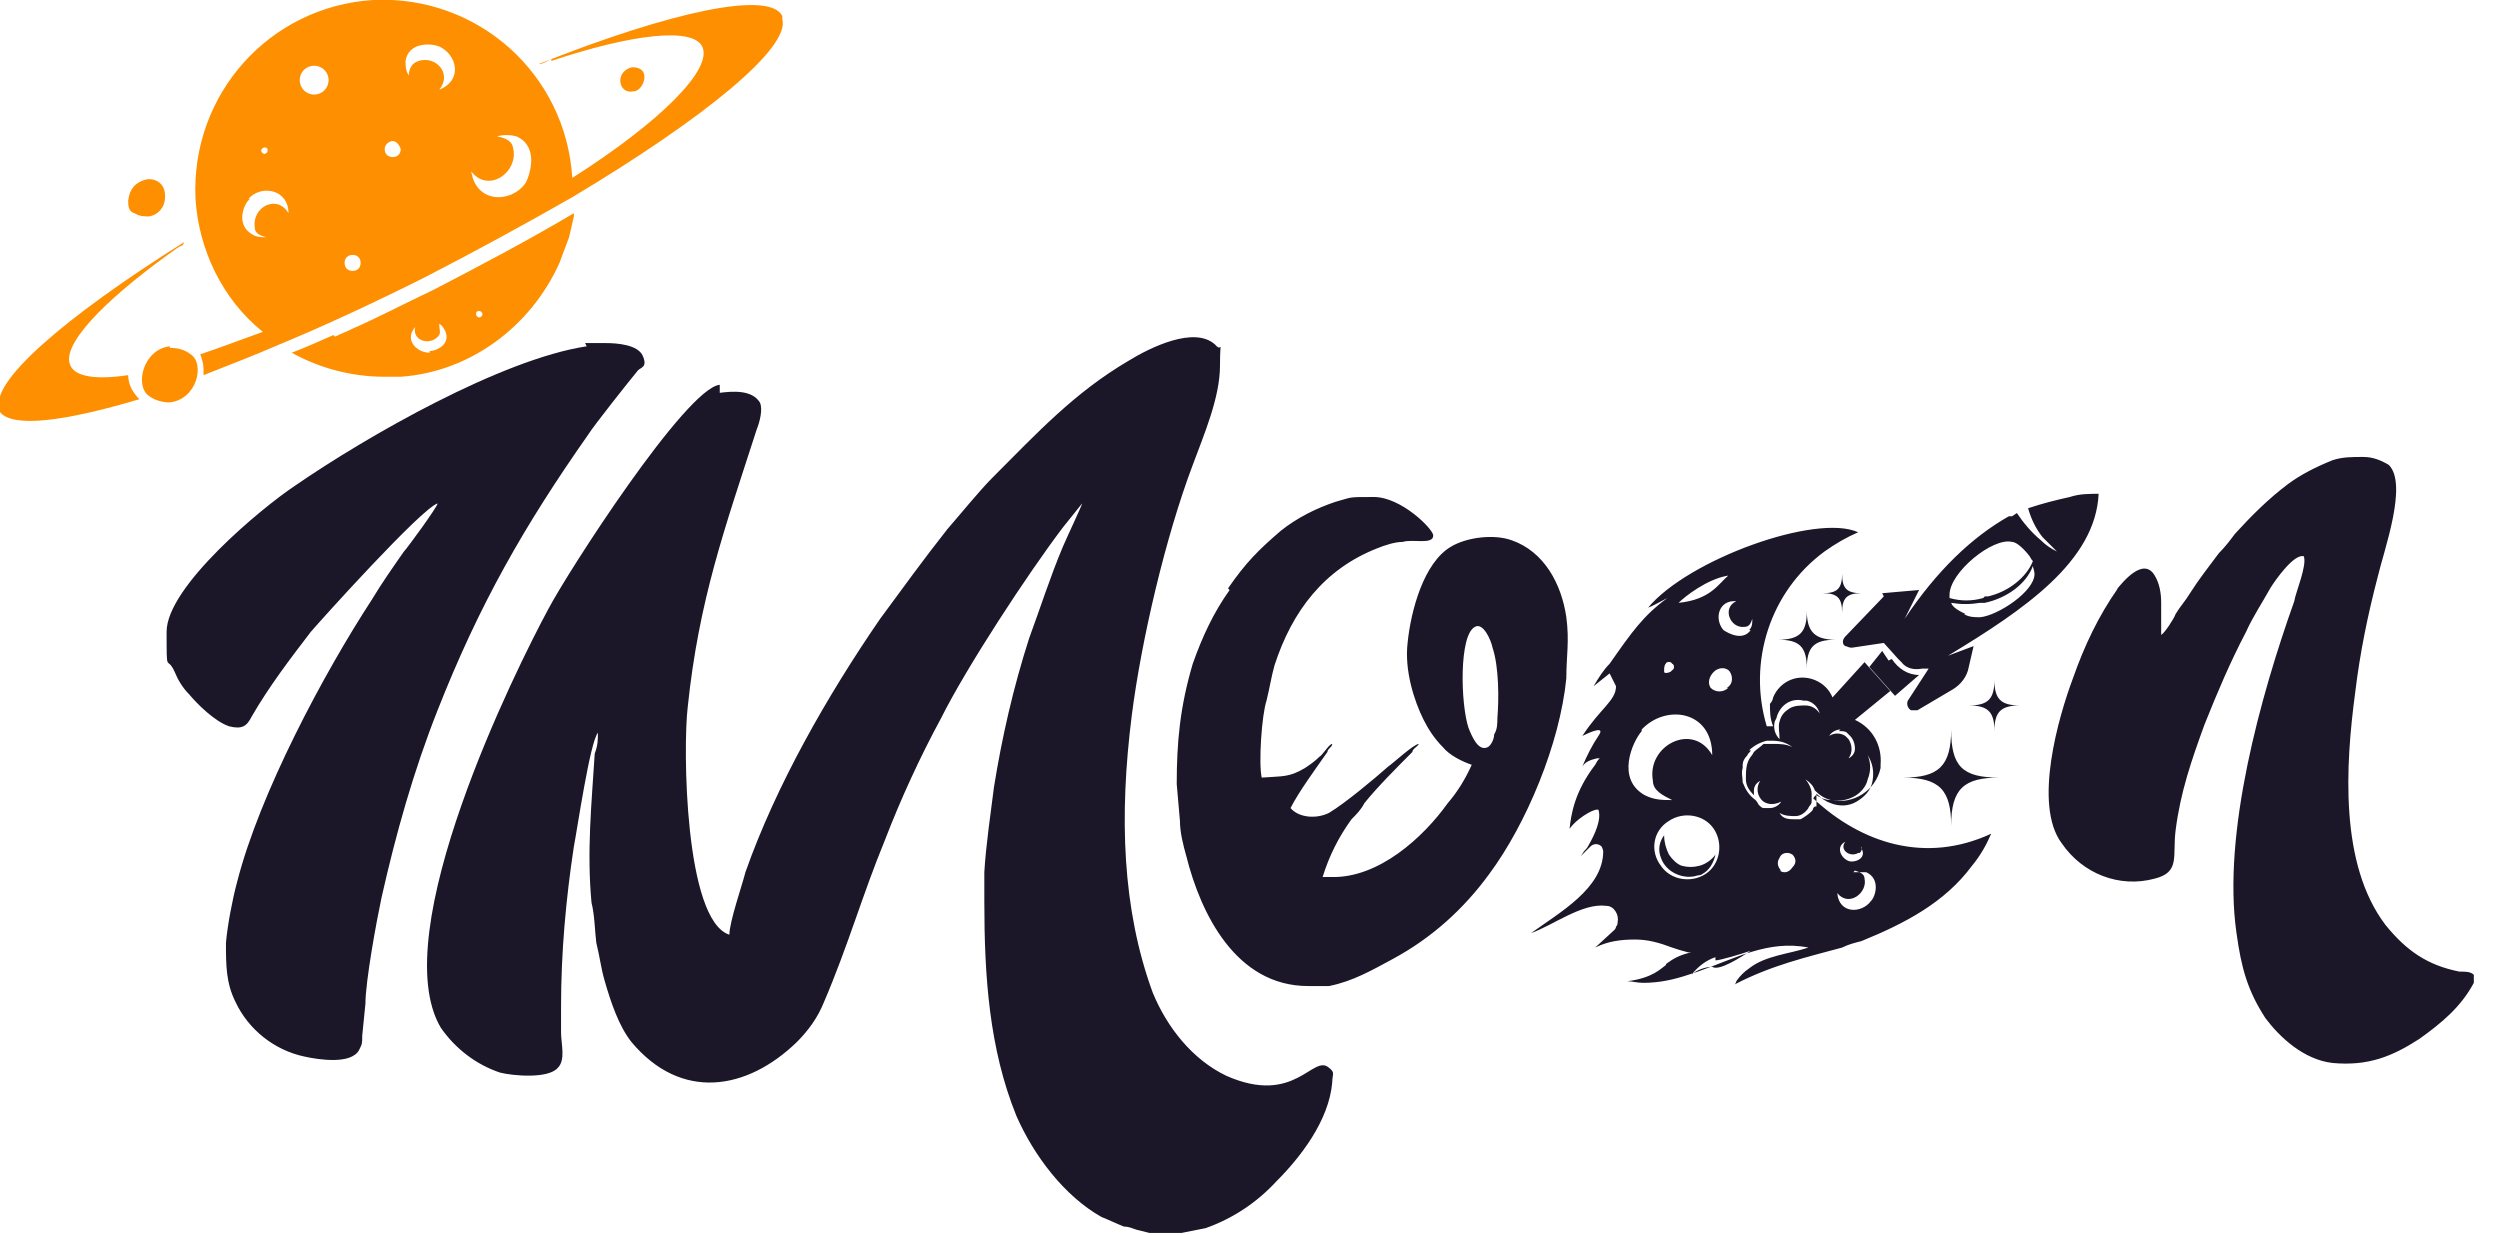 <svg width="81" height="40" viewBox="0 0 81 40" fill="none" xmlns="http://www.w3.org/2000/svg">
<g clip-path="url(#clip0_8422_28106)">
<path fill-rule="evenodd" clip-rule="evenodd" d="M64.775 25.194C63.632 25.194 63.217 25.558 63.217 26.753C63.217 25.61 62.853 25.194 61.658 25.194C62.801 25.194 63.217 24.831 63.217 23.636C63.217 24.831 63.58 25.194 64.775 25.194ZM65.45 22.857C64.827 22.857 64.619 23.064 64.619 23.688C64.619 23.064 64.411 22.857 63.788 22.857C64.411 22.857 64.619 22.649 64.619 22.025C64.619 22.649 64.827 22.857 65.45 22.857ZM59.476 20.727C58.749 20.727 58.541 20.986 58.541 21.662C58.541 20.934 58.282 20.727 57.606 20.727C58.334 20.727 58.541 20.467 58.541 19.792C58.541 20.467 58.801 20.727 59.476 20.727ZM60.307 19.22C59.84 19.22 59.684 19.376 59.684 19.844C59.684 19.376 59.528 19.22 59.061 19.22C59.528 19.22 59.684 19.064 59.684 18.597C59.684 19.064 59.84 19.22 60.307 19.22ZM68.619 19.064C67.996 19.948 67.528 20.934 67.165 21.973C66.697 23.22 65.866 26.077 66.801 27.324C67.476 28.311 68.671 28.779 69.814 28.467C70.645 28.259 70.385 27.74 70.489 26.909C70.645 25.662 71.009 24.623 71.424 23.48C71.84 22.441 72.256 21.454 72.775 20.467C72.983 19.999 73.294 19.532 73.554 19.064C73.71 18.805 74.334 17.922 74.645 18.025C74.749 18.337 74.385 19.168 74.334 19.48C73.243 22.545 71.996 27.012 72.463 30.233C72.619 31.376 72.827 32.103 73.398 32.986C73.866 33.61 74.645 34.337 75.58 34.441C76.723 34.545 77.502 34.233 78.385 33.662C79.113 33.142 79.736 32.623 80.152 31.844V31.584C80.048 31.48 79.892 31.48 79.684 31.48C78.645 31.272 77.97 30.805 77.294 29.973C75.788 27.999 75.996 24.779 76.308 22.441C76.463 21.142 76.723 19.895 77.035 18.701C77.243 17.818 78.022 15.688 77.398 15.064C77.139 14.909 76.879 14.805 76.567 14.805C76.204 14.805 75.892 14.805 75.58 14.909C75.061 15.116 74.541 15.376 74.126 15.688C73.502 16.155 72.931 16.727 72.411 17.298C72.256 17.506 72.1 17.714 71.892 17.922C71.58 18.337 71.217 18.805 70.957 19.22C70.801 19.48 70.645 19.636 70.489 19.895C70.437 20.051 70.126 20.519 70.022 20.571C70.022 20.259 70.022 19.844 70.022 19.532C70.022 19.22 69.97 18.909 69.814 18.649C69.45 18.025 68.775 18.857 68.567 19.116L68.619 19.064ZM61.191 21.402L60.983 21.09L60.567 21.61L61.398 22.545L62.178 21.869C61.814 21.869 61.502 21.662 61.294 21.35L61.191 21.402ZM61.035 19.324L59.788 20.623C59.684 20.727 59.684 20.883 59.788 20.934C59.84 20.934 59.892 20.986 59.996 20.986L61.035 20.831L61.502 21.35L61.606 21.454C61.762 21.662 62.022 21.714 62.282 21.662H62.489L61.814 22.701C61.762 22.805 61.814 22.96 61.918 23.012C61.97 23.012 62.074 23.012 62.126 23.012L63.269 22.337C63.528 22.181 63.736 21.922 63.788 21.61L63.944 20.934L63.113 21.246C65.606 19.74 67.892 18.181 67.996 15.999C67.684 15.999 67.373 15.999 67.061 16.103C66.593 16.207 66.178 16.311 65.71 16.467C65.814 16.831 65.97 17.142 66.178 17.402C66.334 17.558 66.489 17.714 66.645 17.869C66.437 17.766 66.282 17.662 66.126 17.506C65.814 17.246 65.554 16.934 65.347 16.623L65.191 16.727H65.087C63.892 17.402 62.749 18.493 61.71 20.051L62.178 19.116L60.983 19.22L61.035 19.324ZM63.684 19.895C63.476 19.792 63.269 19.688 63.217 19.532C63.528 19.584 63.84 19.584 64.152 19.532C64.152 19.532 64.256 19.532 64.308 19.532C65.035 19.376 65.658 18.909 65.866 18.337C65.866 18.389 65.918 18.493 65.918 18.597C65.918 19.168 64.723 19.948 64.152 19.999C63.996 19.999 63.788 19.999 63.632 19.895H63.684ZM64.256 19.376C63.892 19.48 63.528 19.48 63.165 19.376C63.165 19.376 63.165 19.324 63.165 19.272C63.165 18.545 64.567 17.402 65.191 17.558C65.347 17.558 65.606 17.818 65.762 18.025C65.762 18.025 65.814 18.129 65.866 18.181C65.658 18.701 65.087 19.168 64.411 19.324H64.308L64.256 19.376ZM58.801 26.129C58.801 26.129 58.801 26.129 58.749 26.181C58.749 26.181 58.749 26.233 58.697 26.285C58.593 26.389 58.437 26.493 58.334 26.545H58.178C57.97 26.545 57.762 26.545 57.658 26.337C57.814 26.441 58.022 26.441 58.178 26.441C58.334 26.441 58.489 26.337 58.593 26.181C58.593 26.129 58.697 26.077 58.697 25.973C58.697 25.869 58.697 25.818 58.697 25.714C58.697 25.558 58.593 25.35 58.489 25.246C58.645 25.35 58.749 25.454 58.801 25.61C58.957 25.766 59.113 25.869 59.321 25.922C59.58 25.973 59.84 25.922 60.048 25.818C60.256 25.714 60.463 25.506 60.515 25.246C60.619 24.986 60.619 24.727 60.515 24.467C60.671 24.727 60.723 24.986 60.671 25.298C60.619 25.61 60.411 25.818 60.152 25.973C59.892 26.129 59.58 26.129 59.321 26.025C59.165 25.973 59.009 25.869 58.853 25.714C58.853 25.869 58.853 25.973 58.853 26.129H58.801ZM55.061 28.051C54.853 28.103 54.697 28.103 54.489 28.051C54.334 27.999 54.178 27.844 54.074 27.688C53.97 27.48 53.918 27.272 53.918 27.064C53.762 27.272 53.71 27.532 53.814 27.792C53.97 28.259 54.541 28.519 55.009 28.363C55.009 28.363 55.113 28.363 55.165 28.311C55.373 28.207 55.528 27.948 55.58 27.688C55.476 27.844 55.269 27.999 55.061 28.051ZM52.359 22.233C52.359 22.701 51.84 22.96 51.269 23.844C51.476 23.74 52.048 23.48 51.788 23.844C51.58 24.155 51.424 24.467 51.269 24.831C51.373 24.675 51.528 24.623 51.736 24.571H51.84C51.84 24.571 51.788 24.571 51.684 24.779C51.009 25.662 50.905 26.389 50.853 26.857C51.061 26.545 51.58 26.233 51.736 26.233H51.788C51.892 26.545 51.684 27.012 51.476 27.376C51.424 27.48 51.373 27.532 51.321 27.584L51.217 27.74C51.217 27.74 51.269 27.688 51.321 27.636C51.373 27.584 51.424 27.532 51.528 27.428C51.632 27.324 51.788 27.324 51.892 27.428C51.892 27.428 51.944 27.532 51.944 27.584C51.944 28.779 50.541 29.558 49.606 30.233C50.334 29.973 51.269 29.246 52.048 29.35C52.307 29.35 52.463 29.662 52.411 29.869C52.411 29.922 52.411 29.973 52.359 30.025C52.359 30.025 52.359 30.077 52.307 30.129L51.684 30.701C52.1 30.493 52.515 30.441 52.983 30.441C53.398 30.441 53.762 30.545 54.178 30.701C54.334 30.753 54.489 30.805 54.697 30.857C54.697 30.857 54.749 30.857 54.801 30.857C54.541 30.909 54.282 31.012 54.074 31.168C54.074 31.168 53.97 31.22 53.97 31.272C53.814 31.376 53.554 31.688 52.723 31.792C52.879 31.792 53.035 31.844 53.243 31.844C53.762 31.844 54.23 31.74 54.697 31.584L55.009 31.48C56.204 31.064 57.294 30.441 58.593 30.701C57.97 30.909 57.191 30.96 56.671 31.376C56.515 31.48 56.359 31.636 56.256 31.792C56.256 31.792 56.256 31.844 56.204 31.895C57.398 31.272 58.541 31.012 59.684 30.701C59.892 30.597 60.1 30.545 60.307 30.493C61.71 29.922 63.009 29.246 63.892 28.051C64.152 27.74 64.359 27.376 64.515 27.012C62.385 27.999 60.307 27.324 58.749 25.869C58.749 25.869 58.801 25.766 58.853 25.766C59.009 25.869 59.165 25.922 59.321 25.922C60.048 26.077 60.775 25.61 60.931 24.883V24.779C60.983 24.155 60.671 23.584 60.1 23.324L61.243 22.389L60.411 21.454L59.373 22.597C59.165 22.077 58.541 21.818 58.022 22.025C57.762 22.129 57.554 22.337 57.45 22.597C57.45 22.649 57.398 22.753 57.346 22.805C57.346 23.064 57.346 23.272 57.45 23.532C57.398 23.532 57.294 23.532 57.243 23.532C56.619 21.454 57.346 19.168 59.113 17.869C59.476 17.61 59.84 17.402 60.204 17.246C58.853 16.623 54.697 18.129 53.398 19.688C53.554 19.636 53.814 19.48 54.022 19.376C53.243 19.948 52.879 20.467 52.152 21.506C51.944 21.714 51.788 21.973 51.632 22.233L52.152 21.818L52.359 22.233ZM57.554 23.272C57.658 22.857 58.022 22.597 58.437 22.701C58.437 22.701 58.489 22.701 58.541 22.701C58.749 22.753 58.905 22.909 58.957 23.116C58.853 22.96 58.697 22.857 58.489 22.857C58.334 22.857 58.126 22.857 57.97 22.96C57.814 23.064 57.71 23.168 57.658 23.376C57.606 23.532 57.658 23.74 57.658 23.948C57.502 23.792 57.45 23.584 57.502 23.376L57.554 23.272ZM59.58 23.688C59.684 23.688 59.788 23.688 59.84 23.74C59.84 23.74 59.892 23.792 59.944 23.844C60.048 23.948 60.1 24.103 60.1 24.259C60.1 24.415 59.996 24.519 59.892 24.571C60.048 24.363 59.996 24.103 59.892 23.948C59.892 23.948 59.84 23.895 59.788 23.844C59.632 23.74 59.424 23.74 59.269 23.844C59.321 23.74 59.476 23.636 59.632 23.636L59.58 23.688ZM53.191 23.636C53.97 22.805 55.476 23.012 55.476 24.467C54.853 23.376 53.346 24.155 53.554 25.298C53.554 25.61 53.866 25.766 54.178 25.922C53.866 25.922 53.606 25.922 53.294 25.766C52.359 25.246 52.879 24.051 53.191 23.688V23.636ZM56.671 24.311C56.827 24.155 57.035 24.051 57.243 23.999C57.243 23.999 57.346 23.999 57.398 23.999C57.658 23.999 57.866 24.051 58.074 24.207C57.866 24.103 57.658 24.103 57.45 24.103C57.45 24.103 57.398 24.103 57.346 24.103C57.346 24.103 57.294 24.103 57.243 24.103H57.139C57.035 24.207 56.931 24.259 56.827 24.363C56.827 24.363 56.775 24.467 56.723 24.519C56.567 24.727 56.567 24.986 56.567 25.246C56.567 25.454 56.671 25.61 56.827 25.766C56.827 25.714 56.827 25.662 56.827 25.61C56.827 25.454 56.931 25.35 57.035 25.298C56.879 25.506 56.931 25.818 57.139 25.973C57.294 26.077 57.502 26.077 57.71 25.973C57.658 26.077 57.502 26.181 57.346 26.181H57.243C57.243 26.181 57.191 26.181 57.139 26.181C57.087 26.181 57.035 26.129 56.983 26.077C56.983 26.077 56.931 25.973 56.879 25.922C56.671 25.766 56.567 25.61 56.463 25.35C56.463 25.194 56.411 25.038 56.463 24.883C56.463 24.883 56.463 24.831 56.463 24.779C56.463 24.675 56.515 24.571 56.619 24.467C56.619 24.415 56.723 24.363 56.723 24.311H56.671ZM54.074 26.597C54.541 26.285 55.217 26.389 55.528 26.857C55.84 27.324 55.736 27.999 55.269 28.311C54.801 28.623 54.126 28.519 53.814 28.051C53.45 27.584 53.554 26.909 54.074 26.597ZM55.58 31.116C55.736 31.116 56.411 30.909 56.723 30.805C56.411 31.012 55.684 31.48 55.476 31.324C55.269 31.324 54.957 31.428 54.801 31.584C55.009 31.324 55.269 31.116 55.58 31.012V31.116ZM60.048 28.259C60.204 28.259 60.307 28.259 60.463 28.259C60.931 28.467 60.775 29.038 60.619 29.194C60.307 29.61 59.58 29.61 59.528 28.934C59.892 29.402 60.515 28.934 60.411 28.467C60.411 28.311 60.256 28.259 60.1 28.207L60.048 28.259ZM60.256 27.636C60.307 27.584 60.359 27.48 60.307 27.428C60.307 27.48 60.359 27.584 60.359 27.636C60.359 27.895 59.996 27.948 59.892 27.895C59.632 27.792 59.476 27.428 59.788 27.272C59.58 27.532 59.944 27.792 60.204 27.636H60.256ZM56.723 20.415C56.463 20.779 55.996 20.519 55.84 20.415C55.528 20.051 55.684 19.428 56.256 19.48C55.788 19.688 56.048 20.363 56.515 20.311C56.671 20.311 56.723 20.207 56.775 20.051C56.775 20.207 56.775 20.311 56.671 20.415H56.723ZM55.996 18.649C55.684 18.909 55.424 19.428 54.385 19.532C54.593 19.324 55.321 18.753 55.996 18.649ZM53.918 21.714C53.918 21.662 53.918 21.558 53.97 21.506C53.97 21.454 54.126 21.402 54.178 21.506C54.23 21.506 54.282 21.662 54.178 21.714C54.178 21.714 54.178 21.714 54.126 21.766C54.022 21.818 53.918 21.818 53.918 21.766V21.714ZM57.71 28.207C57.606 28.103 57.554 27.948 57.658 27.792C57.71 27.636 57.918 27.584 58.074 27.688C58.178 27.792 58.23 27.948 58.074 28.103C57.97 28.259 57.814 28.311 57.658 28.207H57.71ZM55.996 22.285C55.84 22.441 55.58 22.441 55.424 22.285C55.321 22.129 55.373 21.922 55.528 21.766C55.684 21.61 55.944 21.61 56.048 21.766C56.152 21.922 56.152 22.181 55.944 22.285H55.996ZM39.84 19.116C39.321 19.844 38.957 20.623 38.645 21.506C38.23 22.909 38.126 24.051 38.126 25.402L38.23 26.597C38.23 26.96 38.334 27.376 38.437 27.74C38.905 29.61 40.048 31.948 42.385 31.948H43.061C43.84 31.792 44.463 31.428 45.139 31.064C46.386 30.389 47.424 29.454 48.256 28.311C49.45 26.701 50.541 24.103 50.749 21.973C50.749 21.246 50.853 20.779 50.749 19.999C50.593 18.909 50.022 17.869 48.983 17.506C48.411 17.298 47.528 17.402 47.009 17.714C46.126 18.233 45.71 19.792 45.606 20.831C45.502 21.714 45.814 22.701 46.126 23.324C46.282 23.636 46.489 23.948 46.749 24.207C46.957 24.467 47.373 24.675 47.684 24.779C47.476 25.246 47.217 25.662 46.905 26.025C46.126 27.116 44.671 28.467 43.113 28.415H42.853C43.061 27.74 43.373 27.116 43.788 26.545C43.944 26.389 44.1 26.233 44.204 26.025C44.619 25.506 45.294 24.831 45.762 24.363C45.762 24.259 45.918 24.207 45.97 24.103C45.814 24.103 45.139 24.727 44.983 24.831C44.515 25.246 43.58 26.025 43.061 26.337C42.645 26.545 42.074 26.493 41.814 26.181C42.074 25.662 42.645 24.883 43.009 24.363C43.009 24.259 43.165 24.207 43.165 24.103C43.061 24.103 42.853 24.467 42.749 24.519C42.593 24.675 42.437 24.779 42.282 24.883C41.762 25.194 41.554 25.142 40.879 25.194C40.775 24.727 40.879 23.168 41.035 22.701C41.139 22.285 41.191 21.922 41.294 21.558C41.866 19.792 42.905 18.441 44.619 17.766C44.879 17.662 45.191 17.558 45.45 17.558C45.762 17.454 46.437 17.662 46.437 17.35C46.437 17.142 45.398 16.103 44.515 16.103C43.632 16.103 43.84 16.103 43.269 16.259C42.645 16.467 42.022 16.779 41.502 17.194C40.775 17.818 40.359 18.233 39.788 19.064L39.84 19.116ZM47.58 23.584C47.321 22.805 47.269 20.571 47.788 20.311C48.048 20.155 48.307 20.727 48.359 20.986C48.567 21.61 48.567 22.649 48.515 23.272C48.515 23.428 48.515 23.636 48.411 23.792C48.411 23.948 48.307 24.155 48.204 24.207C47.892 24.363 47.684 23.844 47.58 23.584ZM23.32 12.467C22.23 12.571 18.386 18.545 17.762 19.74C16.723 21.662 12.463 30.233 14.282 33.298C14.749 33.973 15.424 34.493 16.204 34.753C16.619 34.857 17.762 34.961 18.074 34.597C18.334 34.337 18.178 33.818 18.178 33.454V32.623C18.178 30.857 18.334 29.142 18.593 27.428C18.697 26.909 19.113 24.051 19.372 23.74C19.372 23.948 19.372 24.155 19.269 24.415C19.165 26.077 19.009 27.584 19.165 29.246C19.269 29.662 19.269 30.129 19.32 30.545C19.424 30.96 19.476 31.376 19.58 31.74C19.788 32.467 20.048 33.246 20.463 33.766C22.074 35.688 24.204 35.324 25.814 33.766C26.178 33.402 26.489 32.986 26.697 32.467C27.476 30.649 27.944 28.986 28.671 27.22C29.191 25.869 29.814 24.519 30.489 23.272C31.32 21.61 33.294 18.597 34.437 17.09L35.061 16.311C35.061 16.363 34.593 17.35 34.437 17.714C34.022 18.701 33.71 19.688 33.346 20.675C32.827 22.285 32.463 23.895 32.204 25.506C32.1 26.337 31.944 27.376 31.892 28.259C31.892 28.415 31.892 28.519 31.892 28.727C31.892 28.934 31.892 28.986 31.892 29.194C31.892 31.636 32.048 33.973 32.931 36.155C33.502 37.454 34.489 38.753 35.684 39.428C35.944 39.532 36.152 39.636 36.411 39.74C36.567 39.74 36.671 39.792 36.827 39.844L37.243 39.947H38.074H38.178H38.282L39.061 39.792C39.944 39.48 40.723 38.96 41.346 38.285C42.126 37.506 43.061 36.311 43.165 35.064C43.165 34.805 43.269 34.753 43.061 34.597C42.541 34.129 41.97 35.844 39.736 34.857C38.645 34.337 37.814 33.298 37.346 32.155C36.359 29.454 36.256 26.441 36.671 23.168C36.983 20.727 37.762 17.402 38.645 15.064C39.009 14.077 39.528 12.883 39.528 11.844C39.528 10.805 39.632 11.48 39.373 11.168C38.697 10.545 37.243 11.272 36.567 11.688C34.801 12.727 33.606 14.025 32.152 15.48C31.736 15.896 31.061 16.727 30.697 17.142C29.918 18.129 29.243 19.064 28.515 20.051C26.801 22.545 25.139 25.454 24.152 28.259C24.048 28.675 23.632 29.869 23.632 30.285C22.178 29.818 22.126 24.207 22.282 22.909C22.645 19.428 23.476 17.142 24.515 13.921C24.619 13.662 24.723 13.246 24.619 13.038C24.36 12.623 23.736 12.675 23.32 12.727V12.467ZM19.009 11.22C16.256 11.636 11.892 14.129 9.554 15.74C8.463 16.467 5.398 19.012 5.398 20.467C5.398 21.922 5.398 21.194 5.658 21.766C5.762 22.025 5.918 22.285 6.126 22.493C6.385 22.805 6.957 23.376 7.424 23.532C7.84 23.636 7.996 23.532 8.152 23.22C8.723 22.233 9.398 21.35 10.074 20.467C10.386 20.103 13.658 16.467 14.178 16.311C14.178 16.415 13.191 17.766 13.087 17.869C12.723 18.389 12.36 18.909 12.048 19.428C10.489 21.818 8.411 25.714 7.684 28.571C7.528 29.142 7.372 29.973 7.321 30.545C7.321 31.272 7.321 31.844 7.632 32.467C8.048 33.35 8.879 34.025 9.866 34.233C10.334 34.337 11.373 34.493 11.632 34.025C11.736 33.818 11.736 33.818 11.736 33.558L11.84 32.519C11.84 31.792 12.204 29.818 12.36 29.09C12.827 27.012 13.398 24.986 14.178 23.012C15.528 19.584 16.983 17.038 19.061 14.077C19.217 13.818 20.411 12.311 20.671 11.999C20.775 11.896 20.983 11.896 20.827 11.532C20.671 11.168 19.996 11.116 19.632 11.116C19.269 11.116 19.424 11.116 19.32 11.116C19.217 11.116 19.061 11.116 18.957 11.116L19.009 11.22Z" fill="#1B1728"/>
<path fill-rule="evenodd" clip-rule="evenodd" d="M20.464 2.181C19.893 2.337 20.049 3.064 20.516 2.96C20.724 2.96 20.88 2.7 20.88 2.492C20.88 2.285 20.724 2.181 20.516 2.181C20.516 2.181 20.464 2.181 20.412 2.181H20.464ZM10.802 10.856C10.334 11.064 9.867 11.272 9.451 11.428C10.386 11.947 11.425 12.207 12.464 12.207C13.503 12.207 12.828 12.207 12.984 12.207C15.217 12.051 17.192 10.596 18.127 8.518C18.23 8.259 18.334 7.947 18.438 7.687C18.49 7.479 18.542 7.22 18.594 7.012V6.908C17.192 7.739 15.633 8.57 14.023 9.402C13.139 9.817 12.256 10.285 11.425 10.648C11.217 10.752 11.062 10.804 10.854 10.908L10.802 10.856ZM13.919 11.428C13.503 11.428 13.088 11.012 13.451 10.596C13.347 11.064 13.971 11.22 14.23 10.856C14.282 10.752 14.23 10.648 14.23 10.492C14.334 10.544 14.386 10.648 14.438 10.752C14.594 11.168 14.127 11.376 13.919 11.376V11.428ZM15.425 10.181C15.425 10.129 15.425 10.077 15.529 10.077C15.581 10.077 15.633 10.129 15.633 10.181C15.633 10.233 15.581 10.285 15.529 10.285C15.477 10.285 15.425 10.233 15.425 10.181ZM5.503 11.22C4.62 11.324 4.36 12.518 4.828 12.83C5.036 12.986 5.295 13.038 5.503 13.038C6.386 12.934 6.646 11.791 6.178 11.479C5.971 11.324 5.763 11.272 5.503 11.272V11.22ZM5.971 7.843C2.075 10.285 -0.367 12.415 -0.003 13.246C-0.003 13.246 -0.003 13.298 -0.003 13.35C0.412 13.869 2.075 13.661 4.516 12.934C4.308 12.726 4.153 12.466 4.153 12.155C3.114 12.311 2.438 12.207 2.282 11.843C1.971 11.22 3.269 9.817 5.503 8.207C5.659 8.103 5.763 7.999 5.919 7.947L5.971 7.843ZM5.347 6.337C5.347 5.869 4.932 5.765 4.724 5.817C4.36 5.921 4.204 6.129 4.153 6.492C4.153 6.648 4.153 6.856 4.36 6.908C4.516 7.012 4.672 7.012 4.828 7.012C5.14 6.96 5.347 6.7 5.347 6.389V6.337ZM17.867 1.973C20.516 1.09 22.438 0.882 22.75 1.505C23.113 2.233 21.399 3.947 18.542 5.765C18.334 2.389 15.477 -0.157 12.101 -0.001C8.724 0.207 6.178 3.064 6.334 6.441C6.438 8.103 7.217 9.713 8.516 10.752C7.789 11.012 7.114 11.272 6.49 11.479C6.542 11.635 6.594 11.791 6.594 11.947C6.594 11.999 6.594 12.051 6.594 12.155C7.373 11.843 8.204 11.531 9.036 11.168C10.542 10.544 12.101 9.817 13.763 8.986C15.477 8.103 17.088 7.22 18.542 6.389C22.802 3.843 25.607 1.557 25.347 0.622C25.347 0.622 25.347 0.57 25.347 0.518C24.932 -0.313 21.763 0.363 17.451 2.077C17.607 2.077 17.711 1.973 17.867 1.921V1.973ZM12.724 5.09C12.568 5.09 12.464 4.986 12.464 4.83C12.464 4.674 12.62 4.57 12.724 4.57C12.828 4.57 12.932 4.674 12.984 4.83C12.984 4.986 12.88 5.09 12.724 5.09ZM16.62 4.778C16.568 4.518 16.308 4.467 16.101 4.415C16.308 4.363 16.516 4.363 16.724 4.415C17.451 4.726 17.192 5.609 17.036 5.921C16.568 6.596 15.425 6.596 15.269 5.557C15.841 6.285 16.828 5.557 16.62 4.778ZM11.165 8.518C11.165 8.363 11.269 8.259 11.425 8.259C11.581 8.259 11.685 8.363 11.685 8.518C11.685 8.674 11.581 8.778 11.425 8.778C11.269 8.778 11.165 8.674 11.165 8.518ZM8.672 4.882C8.672 4.934 8.62 4.986 8.568 4.986C8.516 4.986 8.464 4.934 8.464 4.882C8.464 4.83 8.516 4.778 8.568 4.778C8.62 4.778 8.672 4.778 8.672 4.882ZM8.049 6.441C8.464 5.973 9.347 6.129 9.347 6.908C8.984 6.285 8.153 6.7 8.256 7.376C8.256 7.583 8.464 7.635 8.62 7.687C8.464 7.687 8.308 7.687 8.153 7.583C7.633 7.272 7.893 6.596 8.101 6.441H8.049ZM10.178 3.064C9.919 3.064 9.711 2.856 9.711 2.596C9.711 2.337 9.919 2.129 10.178 2.129C10.438 2.129 10.646 2.337 10.646 2.596C10.646 2.856 10.438 3.064 10.178 3.064ZM13.243 2.441C13.139 2.285 13.139 2.129 13.139 1.973C13.243 1.35 13.971 1.402 14.23 1.505C14.802 1.765 15.01 2.596 14.23 2.908C14.698 2.337 14.023 1.713 13.451 2.025C13.295 2.129 13.243 2.285 13.243 2.492V2.441Z" fill="#FE8F01"/>
</g>
<defs>
<clipPath id="clip0_8422_28106">
<rect width="80.519" height="40" fill="white"/>
</clipPath>
</defs>
</svg>
